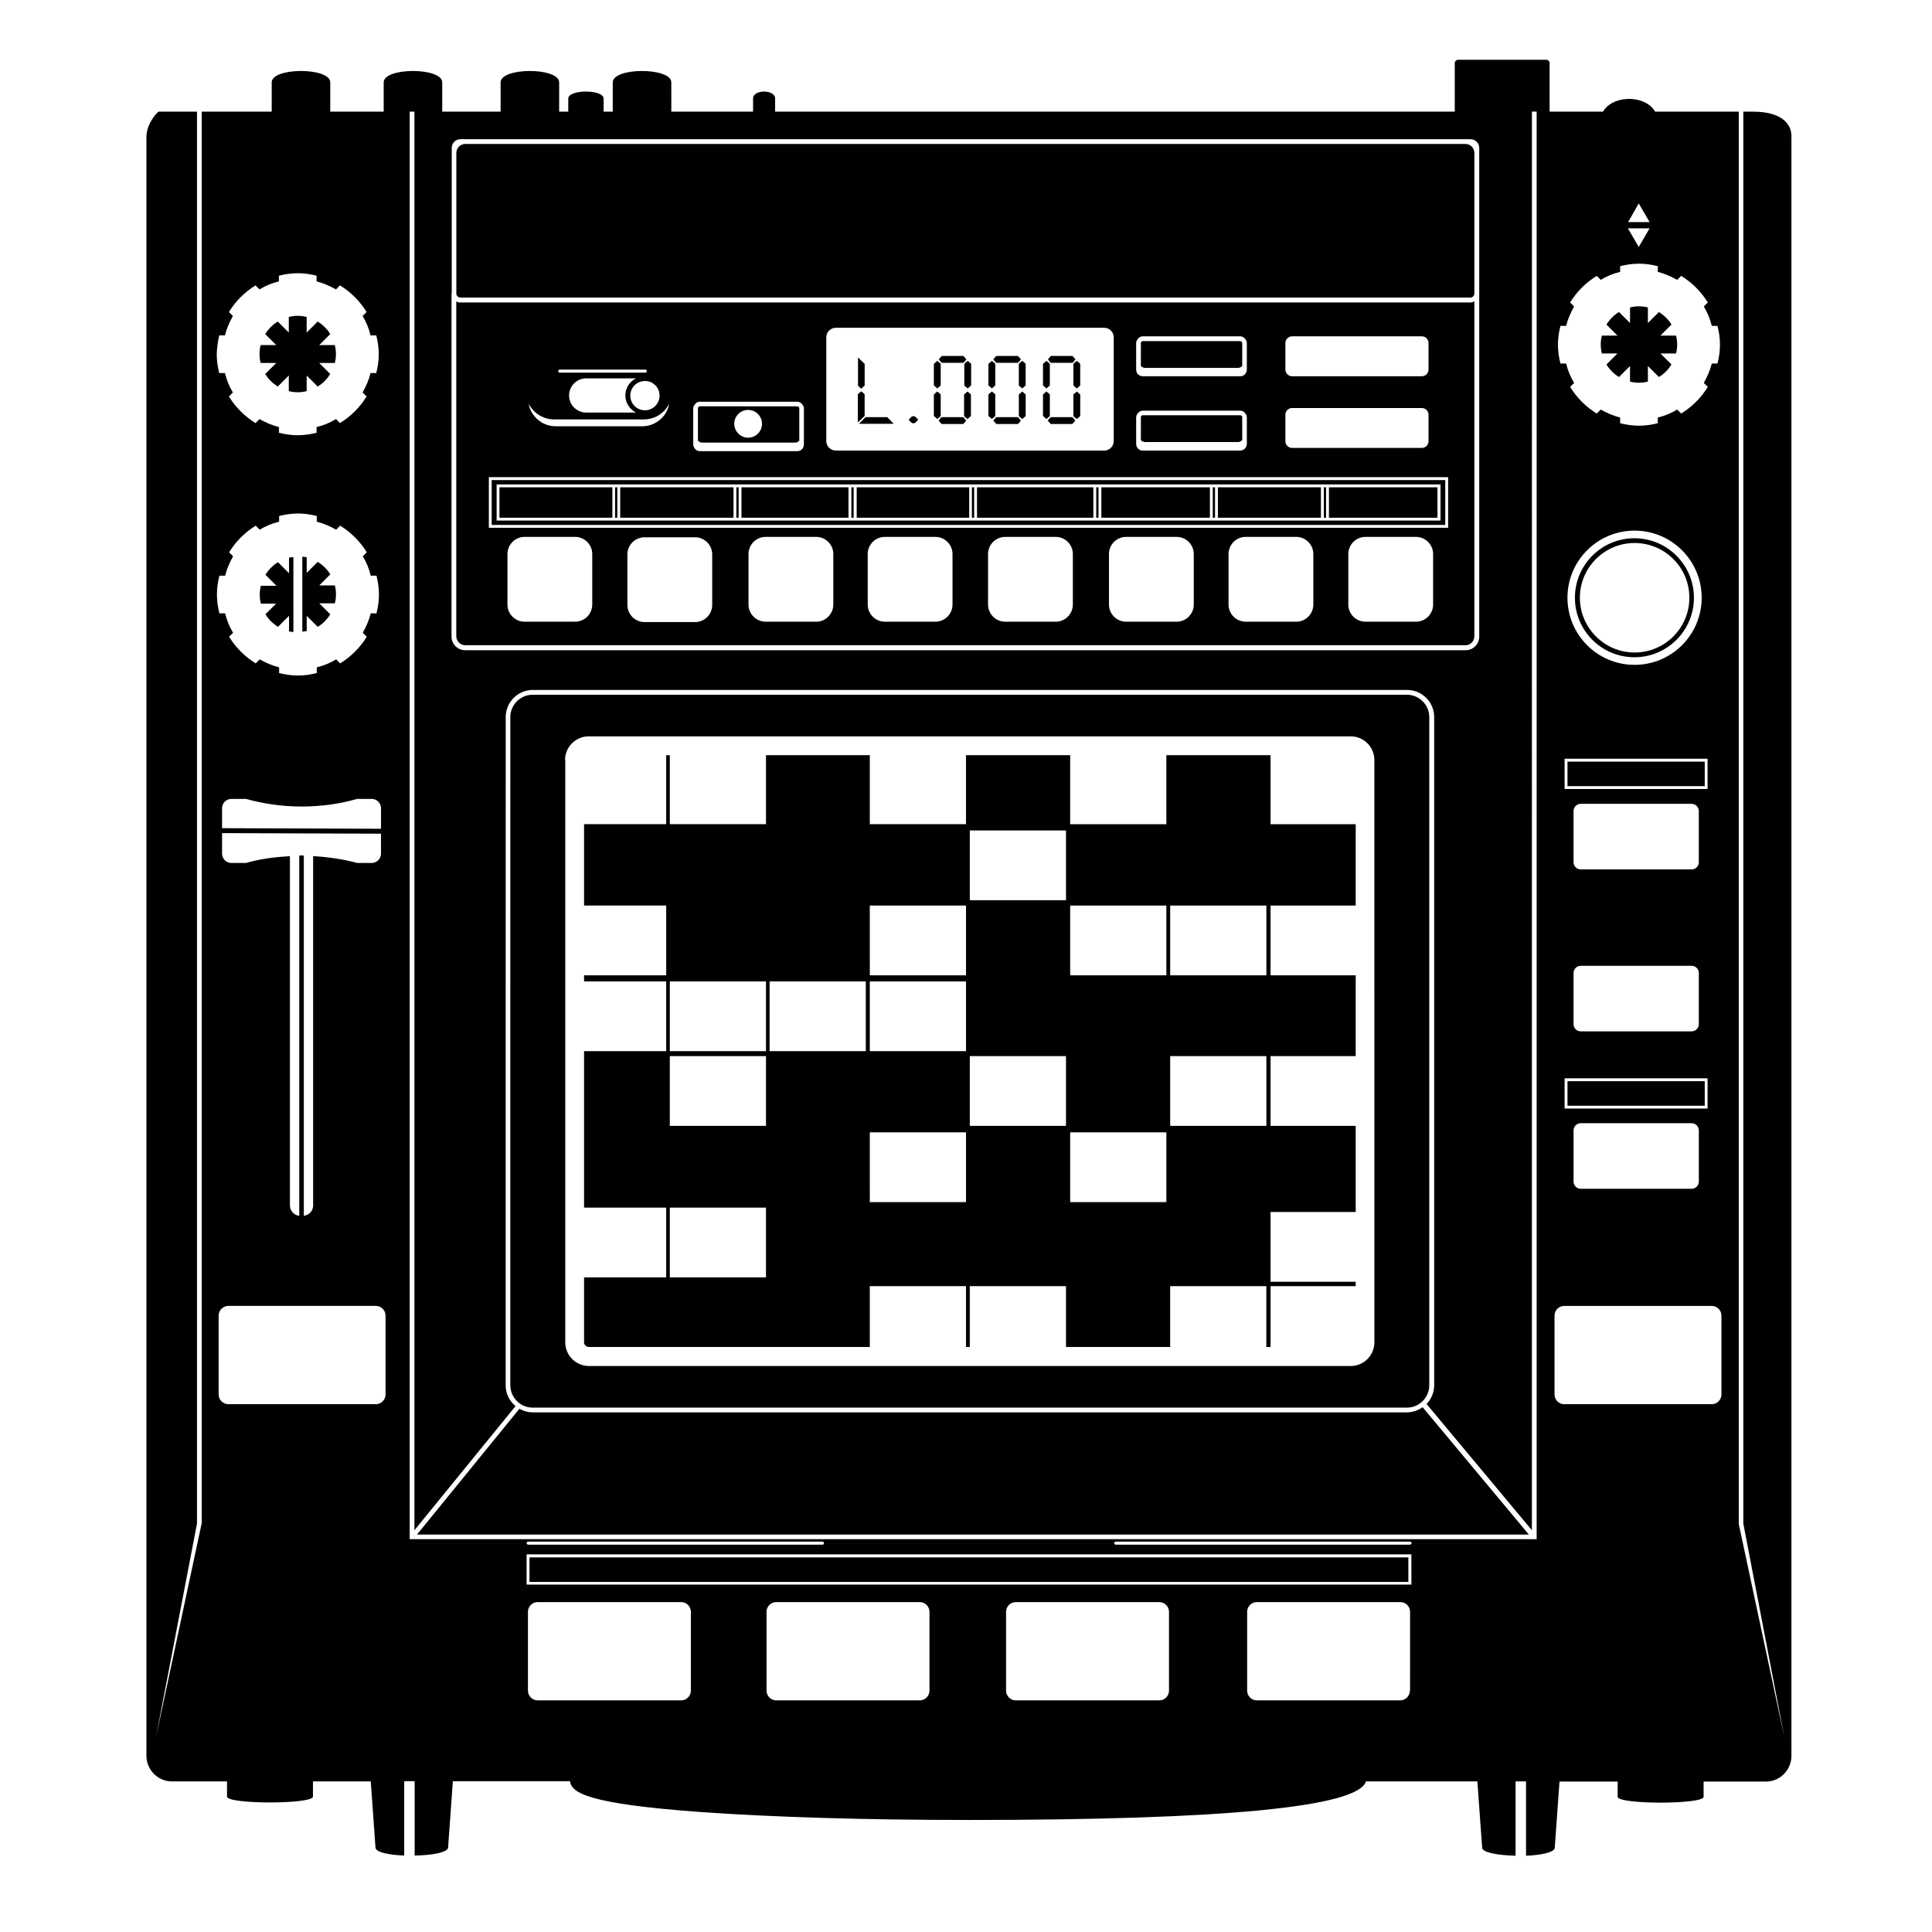 <?xml version="1.0" encoding="UTF-8"?>
<!-- Uploaded to: SVG Find, www.svgrepo.com, Generator: SVG Find Mixer Tools -->
<svg fill="#000000" width="800px" height="800px" version="1.1" viewBox="144 144 512 512" xmlns="http://www.w3.org/2000/svg">
 <g>
  <path d="m267.3 315h265.05c1.309 0 2.367-1.059 2.367-2.367v-88.77c-0.301 0.152-0.656 0.301-1.059 0.301h-267.68c-0.402 0-0.707-0.102-1.059-0.301v88.82c0.051 1.262 1.109 2.316 2.371 2.316zm33.652-10.781c0 2.469-2.016 4.535-4.535 4.535h-13.402c-2.469 0-4.535-2.016-4.535-4.535v-13.402c0-2.469 2.016-4.535 4.535-4.535h13.402c2.469 0 4.535 2.016 4.535 4.535zm31.789 0.102c0 2.469-2.016 4.535-4.535 4.535h-13.402c-2.469 0-4.535-2.016-4.535-4.535v-13.402c0-2.469 2.016-4.535 4.535-4.535h13.402c2.469 0 4.535 2.016 4.535 4.535zm32.094-0.102c0 2.469-2.016 4.535-4.535 4.535h-13.402c-2.469 0-4.535-2.016-4.535-4.535v-13.402c0-2.469 2.016-4.535 4.535-4.535h13.402c2.469 0 4.535 2.016 4.535 4.535zm31.59 0c0 2.469-2.016 4.535-4.535 4.535h-13.402c-2.469 0-4.535-2.016-4.535-4.535v-13.402c0-2.469 2.016-4.535 4.535-4.535h13.402c2.469 0 4.535 2.016 4.535 4.535zm31.891 0c0 2.469-2.016 4.535-4.535 4.535h-13.402c-2.469 0-4.535-2.016-4.535-4.535v-13.402c0-2.469 2.016-4.535 4.535-4.535h13.402c2.469 0 4.535 2.016 4.535 4.535zm32.043 0c0 2.469-2.016 4.535-4.535 4.535h-13.402c-2.469 0-4.535-2.016-4.535-4.535v-13.402c0-2.469 2.016-4.535 4.535-4.535h13.402c2.469 0 4.535 2.016 4.535 4.535zm31.688 0c0 2.469-2.016 4.535-4.535 4.535h-13.402c-2.469 0-4.535-2.016-4.535-4.535v-13.402c0-2.469 2.016-4.535 4.535-4.535h13.402c2.469 0 4.535 2.016 4.535 4.535zm31.742 0c0 2.469-2.016 4.535-4.535 4.535h-13.402c-2.469 0-4.535-2.016-4.535-4.535v-13.402c0-2.469 2.016-4.535 4.535-4.535h13.402c2.469 0 4.535 2.016 4.535 4.535zm-39.148-69.324c0-0.957 0.805-1.762 1.762-1.762h34.41c0.957 0 1.762 0.805 1.762 1.762v7.055c0 0.957-0.805 1.762-1.762 1.762h-34.41c-0.957 0-1.762-0.805-1.762-1.762zm0 18.996c0-0.957 0.805-1.762 1.762-1.762h34.41c0.957 0 1.762 0.805 1.762 1.762v7.055c0 0.957-0.805 1.762-1.762 1.762h-34.41c-0.957 0-1.762-0.805-1.762-1.762zm-39.547-18.996c0-0.301 0.102-0.555 0.203-0.754 0 0 0-0.051 0.051-0.051 0.301-0.555 0.855-0.957 1.512-0.957h25.797c0.656 0 1.211 0.402 1.512 0.957l0.051 0.051c0.102 0.25 0.203 0.504 0.203 0.754v7.055c0 0.504-0.203 0.906-0.504 1.258-0.301 0.301-0.754 0.504-1.258 0.504l-25.805 0.004c-0.504 0-0.906-0.203-1.258-0.504-0.301-0.301-0.504-0.754-0.504-1.258zm0 26.754v-7.055c0-0.301 0.102-0.555 0.203-0.754 0 0 0-0.051 0.051-0.051 0.301-0.555 0.855-0.957 1.512-0.957h25.797c0.656 0 1.211 0.402 1.512 0.957l0.051 0.051c0.102 0.25 0.203 0.504 0.203 0.754v7.055c0 0.957-0.805 1.762-1.762 1.762h-25.805c-1.008 0-1.762-0.805-1.762-1.762zm-82.121-28.262c0-1.41 1.16-2.519 2.519-2.519h71.137c1.41 0 2.519 1.16 2.519 2.519v27.508c0 1.41-1.16 2.519-2.519 2.519l-71.137-0.004c-1.41 0-2.519-1.16-2.519-2.519zm-35.266 18.84c0-0.301 0.102-0.555 0.203-0.754 0 0 0-0.051 0.051-0.051 0.301-0.555 0.855-0.957 1.512-0.957h25.797c0.656 0 1.211 0.402 1.512 0.957l0.051 0.051c0.102 0.25 0.203 0.504 0.203 0.754v9.574c0 0.504-0.203 0.906-0.504 1.258-0.301 0.301-0.754 0.504-1.258 0.504h-25.805c-0.656 0-1.16-0.352-1.461-0.855-0.152-0.25-0.301-0.555-0.301-0.906zm-8.918-3.375c0 2.168-1.762 3.879-3.879 3.879-2.168 0-3.879-1.762-3.879-3.879 0-2.168 1.762-3.879 3.879-3.879 2.113-0.051 3.879 1.711 3.879 3.879zm-6.246 4.484h-13.199c-2.469 0-4.535-2.016-4.535-4.535 0-2.469 2.016-4.535 4.535-4.535h13.199c-1.664 0.855-2.82 2.519-2.82 4.535-0.004 2.016 1.207 3.68 2.82 4.535zm-20.203-11.387h22.672c0.203 0 0.402 0.152 0.402 0.402s-0.152 0.402-0.402 0.402h-22.672c-0.203 0-0.402-0.152-0.402-0.402-0.004-0.25 0.199-0.402 0.402-0.402zm-1.512 13.199h23.832c2.922 0 5.492-1.715 6.699-4.18-0.605 3.375-3.578 5.996-7.152 5.996h-22.973c-3.578 0-6.551-2.621-7.152-5.996 1.254 2.469 3.824 4.18 6.746 4.18zm-17.281 15.316h254.22v13.402h-254.22z"/>
  <path d="m472.04 261.15c0.453 0 0.855-0.203 1.16-0.504v-6.098c0-0.25-0.25-0.504-0.504-0.504h-25.848c-0.25 0-0.504 0.25-0.504 0.504v6.098c0.301 0.301 0.707 0.504 1.16 0.504z"/>
  <path d="m274.3 283.11h252.71v-11.891l-252.71 0.004zm1.312-10.73h250.14v9.574h-250.14z"/>
  <path d="m559.4 345.84h36.375v6.5h-36.375z"/>
  <path d="m308.36 273.14h30.027v8.062h-30.027z"/>
  <path d="m265.98 222.86h267.68c0.555 0 1.059-0.453 1.059-1.059v-37.281c0-1.309-1.059-2.367-2.367-2.367h-265.05c-1.309 0-2.367 1.059-2.367 2.367v37.332c0.047 0.555 0.5 1.008 1.055 1.008z"/>
  <path d="m559.4 430.53h36.375v6.5h-36.375z"/>
  <path d="m340.5 273.14h28.363v8.062h-28.363z"/>
  <path d="m339.14 273.14h0.605v8.062h-0.605z"/>
  <path d="m369.62 273.14h0.605v8.062h-0.605z"/>
  <path d="m401.56 273.14h0.605v8.062h-0.605z"/>
  <path d="m472.04 241.5c0.453 0 0.855-0.203 1.16-0.504v-6.098c0-0.25-0.25-0.504-0.504-0.504h-25.848c-0.25 0-0.504 0.25-0.504 0.504v6.098c0.301 0.301 0.707 0.504 1.16 0.504z"/>
  <path d="m608.62 173.59h-2.621v374.18l10.883 56.68-12.09-56.578v-374.28h-22.168c-1.059-1.965-3.727-3.375-6.902-3.375-3.176 0-5.844 1.41-6.902 3.375h-14.156v-12.848c0-0.504-0.402-0.906-0.906-0.906h-23.328c-0.504 0-0.906 0.402-0.906 0.906v12.848h-180.11v-3.477c0-2.469-5.844-2.469-5.844 0v3.477h-21.664l-0.004-7.758c0-4.031-15.516-4.031-15.516 0v7.758h-2.418v-3.477c0-2.469-9.371-2.469-9.371 0v3.477h-2.418v-7.758c0-4.031-15.516-4.031-15.516 0v7.758h-15.469v-7.758c0-4.031-15.516-4.031-15.516 0v7.758h-14.156v-7.758c0-4.031-15.516-4.031-15.516 0v7.758h-29.98c-0.203 0-3.223 3.023-3.223 6.75v428.99c0 0.906 0.203 1.812 0.555 2.621 1.008 2.418 3.426 4.133 6.195 4.133h14.609v4.031c0 2.066 22.773 2.066 22.773 0v-4.031h15.316l1.258 17.531c0 1.258 3.527 1.965 7.609 2.117v-19.699h2.769v19.699c4.535-0.051 8.867-0.805 8.867-2.168l1.258-17.531h31.035c0.402 3.074 4.684 5.996 34.512 8.16 18.742 1.359 43.984 2.117 71.039 2.117 67.914 0 103.28-3.426 105.4-10.227h29.523l1.258 17.531c0 1.359 4.332 2.066 8.867 2.168v-19.699h2.769v19.699c4.031-0.152 7.609-0.906 7.609-2.117l1.258-17.531h15.418v4.031c0 2.066 22.773 2.066 22.773 0v-4.031h16.523c2.769 0 5.188-1.715 6.195-4.133 0.352-0.805 0.555-1.715 0.555-2.621v-429.04c0.148-3.727-2.922-6.75-10.129-6.75zm-384.71 197.09c-0.203 0-0.402 0.051-0.605 0.051v95.473c-1.359-0.152-2.469-1.309-2.469-2.719v-92.602c-4.082 0.25-8.062 0.754-11.637 1.812h-3.879c-1.359 0-2.469-1.109-2.469-2.469v-5.441l42.117 0.152v5.289c0 1.359-1.109 2.469-2.469 2.469h-3.879c-3.578-1.008-7.559-1.562-11.637-1.812v92.598c0 1.41-1.059 2.519-2.469 2.719v-95.469c-0.203 0-0.406-0.051-0.605-0.051zm-21.059-7.203v-5.289c0-1.359 1.109-2.469 2.469-2.469h3.879c4.484 1.258 9.473 2.016 14.711 2.016s10.227-0.707 14.711-2.016h3.879c1.359 0 2.469 1.109 2.469 2.469v5.441zm-5.441 184.39-12.09 56.578 10.883-56.68v-374.18h1.258v374.28zm4.684-314.98h1.512c0.453-1.812 1.211-3.527 2.117-5.141l-1.059-1.059c1.762-2.871 4.18-5.289 7.055-7.055l1.059 1.059c1.562-0.957 3.273-1.664 5.141-2.117v-1.512c1.613-0.402 3.273-0.656 4.988-0.656 1.715 0 3.375 0.25 4.988 0.656v1.512c1.812 0.453 3.527 1.211 5.141 2.117l1.059-1.059c2.871 1.762 5.289 4.18 7.055 7.055l-1.059 1.059c0.957 1.562 1.664 3.273 2.117 5.141h1.512c0.402 1.613 0.656 3.273 0.656 4.988s-0.25 3.375-0.656 4.988h-1.512c-0.453 1.812-1.211 3.527-2.117 5.141l1.059 1.059c-1.762 2.871-4.18 5.289-7.055 7.055l-1.059-1.059c-1.562 0.957-3.273 1.664-5.141 2.117v1.512c-1.613 0.402-3.273 0.656-4.988 0.656-1.715 0-3.375-0.25-4.988-0.656v-1.512c-1.812-0.453-3.527-1.211-5.141-2.117l-1.059 1.059c-2.871-1.762-5.289-4.18-7.055-7.055l1.059-1.059c-0.957-1.562-1.664-3.273-2.117-5.141h-1.512c-0.402-1.613-0.656-3.273-0.656-4.988 0.051-1.766 0.305-3.379 0.656-4.988zm0.051 63.68h1.512c0.453-1.812 1.211-3.527 2.117-5.141l-1.059-1.059c1.762-2.871 4.18-5.289 7.055-7.055l1.059 1.059c1.562-0.957 3.273-1.664 5.141-2.117v-1.512c1.613-0.402 3.273-0.656 4.988-0.656s3.375 0.25 4.988 0.656v1.512c1.812 0.453 3.527 1.211 5.141 2.117l1.059-1.059c2.871 1.762 5.289 4.18 7.055 7.055l-1.059 1.059c0.957 1.562 1.664 3.273 2.117 5.141h1.512c0.402 1.613 0.656 3.273 0.656 4.988 0 1.715-0.25 3.375-0.656 4.988h-1.512c-0.453 1.812-1.211 3.527-2.117 5.141l1.059 1.059c-1.762 2.871-4.18 5.289-7.055 7.055l-1.059-1.059c-1.562 0.957-3.273 1.664-5.141 2.117v1.512c-1.613 0.402-3.273 0.656-4.988 0.656s-3.375-0.25-4.988-0.656v-1.512c-1.812-0.453-3.527-1.211-5.141-2.117l-1.059 1.059c-2.871-1.762-5.289-4.18-7.055-7.055l1.059-1.059c-0.957-1.562-1.664-3.273-2.117-5.141h-1.512c-0.402-1.613-0.656-3.273-0.656-4.988 0-1.766 0.254-3.426 0.656-4.988zm44.031 216.99c0 1.41-1.16 2.57-2.57 2.57l-39.094-0.004c-1.41 0-2.57-1.16-2.57-2.57v-20.906c0-1.41 1.16-2.57 2.57-2.57h39.094c1.41 0 2.57 1.16 2.57 2.57zm17.535-291.71v-38.641c0-1.258 1.008-2.316 2.316-2.316h267.67c1.258 0 2.316 1.008 2.316 2.316v129.48c0 2.016-1.613 3.629-3.629 3.629h-265.1c-2.016 0-3.629-1.613-3.629-3.629v-90.836zm63.379 370.2c0 1.41-1.16 2.57-2.57 2.57h-38.039c-1.41 0-2.57-1.16-2.57-2.57v-20.906c0-1.41 1.16-2.57 2.57-2.57h38.039c1.41 0 2.57 1.16 2.57 2.57zm63.227 0c0 1.41-1.16 2.57-2.57 2.57h-38.039c-1.41 0-2.57-1.16-2.57-2.57v-20.906c0-1.41 1.16-2.57 2.57-2.57h38.039c1.41 0 2.57 1.16 2.57 2.57zm63.48 0c0 1.41-1.16 2.57-2.57 2.57h-38.039c-1.41 0-2.57-1.16-2.57-2.57v-20.906c0-1.41 1.16-2.57 2.57-2.57h38.039c1.41 0 2.57 1.16 2.57 2.57zm63.832 0c0 1.41-1.16 2.57-2.57 2.57h-37.984c-1.41 0-2.57-1.16-2.57-2.57v-20.906c0-1.41 1.16-2.57 2.57-2.57h38.039c1.41 0 2.57 1.16 2.57 2.57l-0.004 20.906zm0.406-28.113h-234.48v-8.012h234.47zm-234.48-10.98c0-0.203 0.152-0.402 0.402-0.402h77.988c0.203 0 0.402 0.152 0.402 0.402s-0.152 0.402-0.402 0.402h-77.984c-0.203 0-0.406-0.203-0.406-0.402zm234.07 0.402h-77.938c-0.203 0-0.402-0.152-0.402-0.402s0.152-0.402 0.402-0.402h77.988c0.203 0 0.402 0.152 0.402 0.402s-0.25 0.402-0.453 0.402zm33.555-1.461h-298.61v-378.31h1.258v375.94l26.801-32.898c-1.613-1.309-2.621-3.273-2.621-5.492l0.008-177.09c0-3.981 3.223-7.203 7.203-7.203h231.65c3.981 0 7.203 3.223 7.203 7.203v177.04c0 1.914-0.754 3.68-2.016 4.988l27.91 33.453 0.004-375.95h1.258v378.31zm27.105-353.98 2.871 4.938h-5.691zm2.871 6.598-2.871 4.938-2.871-4.938zm-23.629 25.848h1.512c0.453-1.812 1.211-3.527 2.117-5.141l-1.059-1.059c1.762-2.871 4.18-5.289 7.055-7.055l1.059 1.059c1.562-0.957 3.273-1.664 5.141-2.117v-1.512c1.613-0.402 3.273-0.656 4.988-0.656 1.715 0 3.375 0.25 4.988 0.656v1.512c1.812 0.453 3.527 1.211 5.141 2.117l1.059-1.059c2.871 1.762 5.289 4.18 7.055 7.055l-1.059 1.059c0.957 1.562 1.664 3.273 2.117 5.141h1.512c0.402 1.613 0.656 3.273 0.656 4.988 0 1.715-0.25 3.375-0.656 4.988h-1.512c-0.453 1.812-1.211 3.527-2.117 5.141l1.059 1.059c-1.762 2.871-4.18 5.289-7.055 7.055l-1.059-1.059c-1.562 0.957-3.273 1.664-5.141 2.117v1.512c-1.613 0.402-3.273 0.656-4.988 0.656-1.715 0-3.375-0.25-4.988-0.656v-1.512c-1.812-0.453-3.527-1.211-5.141-2.117l-1.059 1.059c-2.871-1.762-5.289-4.18-7.055-7.055l1.059-1.059c-0.957-1.562-1.664-3.273-2.117-5.141h-1.512c-0.402-1.613-0.656-3.273-0.656-4.988 0.004-1.766 0.254-3.379 0.656-4.988zm1.109 207.42v-8.012h37.887v8.012zm35.57 5.793v13.551c0 1.059-0.855 1.914-1.914 1.914h-29.371c-1.059 0-1.914-0.855-1.914-1.914v-13.551c0-1.059 0.855-1.914 1.914-1.914h29.371c1.055 0 1.914 0.855 1.914 1.914zm-31.289-43.629h29.371c1.059 0 1.914 0.855 1.914 1.914v13.551c0 1.059-0.855 1.914-1.914 1.914h-29.371c-1.059 0-1.914-0.855-1.914-1.914v-13.551c0-1.059 0.855-1.914 1.914-1.914zm-1.914-27.457v-13.551c0-1.059 0.855-1.914 1.914-1.914h29.371c1.059 0 1.914 0.855 1.914 1.914v13.551c0 1.059-0.855 1.914-1.914 1.914h-29.371c-1.059 0-1.914-0.859-1.914-1.914zm-2.367-19.398v-8.012h37.887v8.012zm0.754-50.684c0-9.824 7.961-17.785 17.785-17.785s17.785 7.961 17.785 17.785c0 9.824-7.961 17.785-17.785 17.785s-17.785-7.961-17.785-17.785zm40.809 211.15c0 1.41-1.16 2.57-2.57 2.57h-39.094c-1.41 0-2.57-1.16-2.57-2.57v-20.906c0-1.41 1.16-2.57 2.57-2.57h39.094c1.41 0 2.57 1.16 2.57 2.57z"/>
  <path d="m402.92 273.14h30.832v8.062h-30.832z"/>
  <path d="m284.32 556.73h232.91v6.5h-232.91z"/>
  <path d="m371.03 273.14h29.824v8.062h-29.824z"/>
  <path d="m276.36 273.14h29.926v8.062h-29.926z"/>
  <path d="m466.75 273.14h27.305v8.062h-27.305z"/>
  <path d="m572.65 237.67-2.922 2.922c0.805 1.359 1.965 2.469 3.324 3.324l2.922-2.922v4.133c0.754 0.203 1.512 0.301 2.367 0.301s1.613-0.102 2.367-0.301v-4.133l2.922 2.922c1.359-0.805 2.469-1.965 3.324-3.324l-2.922-2.922h4.133c0.203-0.754 0.301-1.512 0.301-2.367 0-0.855-0.102-1.613-0.301-2.367h-4.133l2.922-2.922c-0.805-1.359-1.965-2.469-3.324-3.324l-2.922 2.922v-4.133c-0.754-0.203-1.512-0.301-2.367-0.301s-1.613 0.102-2.367 0.301v4.133l-2.922-2.922c-1.359 0.805-2.469 1.965-3.324 3.324l2.922 2.922h-4.133c-0.203 0.754-0.301 1.512-0.301 2.367 0 0.855 0.102 1.613 0.301 2.367z"/>
  <path d="m300.04 500.96h74.465v-16.121h25.492v16.121h1.008v-16.121h25.492v16.121h27.609v-16.121h25.492v16.121h1.109v-16.121h22.57v-1.16h-22.57v-18.488h22.57v-22.824h-22.57v-18.488h22.57v-21.41h-22.57v-18.488h22.57v-21.562h-22.57v-18.289h-27.609v18.289h-25.492v-18.289l-27.609-0.004v18.289h-25.492v-18.289h-27.508v18.289h-25.492v-18.289h-0.957v18.289h-21.766v21.562h21.766v18.488h-21.766v1.613h21.766v18.488h-21.766v41.465h21.766v18.488h-21.766v17.23c-0.004 0.656 0.602 1.211 1.258 1.211zm154.07-116.98h25.492v18.488h-25.492zm0 39.902h25.492v18.488h-25.492zm-26.504-39.902h25.492v18.488h-25.492zm0 60.105h25.492v18.488h-25.492zm-26.598-80.004h25.492v18.488h-25.492zm0 59.801h25.492v18.488h-25.492zm-26.504-39.902h25.496v18.488h-25.492zm0 20.102h25.496v18.488h-25.492zm0 40.004h25.496v18.488h-25.492zm-26.551-40.004h25.492v18.488h-25.492zm-26.449 0h25.492v18.488h-25.492zm0 19.801h25.492v18.488h-25.492zm0 40.152h25.492v18.488h-25.492z"/>
  <path d="m285.18 517.04h231.65c3.273 0 5.945-2.672 5.945-5.945v-177.04c0-3.273-2.672-5.945-5.945-5.945h-231.65c-3.273 0-5.945 2.672-5.945 5.945v177.04c0 3.273 2.672 5.945 5.945 5.945zm8.566-171.65c0-3.426 2.82-6.246 6.246-6.246h201.98c3.426 0 6.246 2.82 6.246 6.246l0.004 154.37c0 3.426-2.82 6.246-6.246 6.246h-201.93c-3.426 0-6.246-2.82-6.246-6.246v-154.37z"/>
  <path d="m465.39 273.14h0.605v8.062h-0.605z"/>
  <path d="m434.51 273.14h0.605v8.062h-0.605z"/>
  <path d="m435.87 273.14h28.766v8.062h-28.766z"/>
  <path d="m354.66 261.3c0.453 0 0.855-0.203 1.16-0.504v-8.613c0-0.25-0.25-0.504-0.504-0.504l-25.848-0.004c-0.25 0-0.504 0.25-0.504 0.504v8.613c0.301 0.301 0.707 0.504 1.16 0.504zm-12.395-8.668c2.016 0 3.68 1.664 3.68 3.68s-1.664 3.68-3.68 3.68-3.68-1.664-3.68-3.68c0.004-2.016 1.613-3.68 3.68-3.68z"/>
  <path d="m225.28 307.2 2.922 2.922c1.359-0.805 2.469-1.965 3.324-3.324l-2.922-2.922h4.133c0.203-0.754 0.301-1.512 0.301-2.367 0-0.855-0.102-1.613-0.301-2.367h-4.133l2.922-2.922c-0.805-1.359-1.965-2.469-3.324-3.324l-2.922 2.922v-4.133c-0.352-0.102-0.754-0.102-1.16-0.152v19.852c0.402-0.051 0.754-0.051 1.16-0.152z"/>
  <path d="m307 273.14h0.605v8.062h-0.605z"/>
  <path d="m217.27 303.87-2.922 2.922c0.805 1.359 1.965 2.469 3.324 3.324l2.922-2.922v4.133c0.352 0.102 0.754 0.102 1.16 0.152v-19.852c-0.402 0.051-0.754 0.051-1.16 0.152v4.133l-2.922-2.922c-1.359 0.805-2.469 1.965-3.324 3.324l2.922 2.922h-4.133c-0.203 0.754-0.301 1.512-0.301 2.367s0.102 1.613 0.301 2.367h4.133z"/>
  <path d="m217.21 240.19-2.922 2.922c0.805 1.359 1.965 2.469 3.324 3.324l2.922-2.922v4.133c0.754 0.203 1.512 0.301 2.367 0.301s1.613-0.102 2.367-0.301v-4.133l2.922 2.922c1.359-0.805 2.469-1.965 3.324-3.324l-2.922-2.922h4.133c0.203-0.754 0.301-1.512 0.301-2.367s-0.102-1.613-0.301-2.367h-4.133l2.922-2.922c-0.805-1.359-1.965-2.469-3.324-3.324l-2.922 2.922v-4.133c-0.754-0.203-1.512-0.301-2.367-0.301s-1.613 0.102-2.367 0.301v4.133l-2.922-2.922c-1.359 0.805-2.469 1.965-3.324 3.324l2.922 2.922h-4.133c-0.203 0.754-0.301 1.512-0.301 2.367s0.102 1.613 0.301 2.367z"/>
  <path d="m494.82 273.14h0.605v8.062h-0.605z"/>
  <path d="m496.18 273.14h28.766v8.062h-28.766z"/>
  <path d="m516.83 518.29h-231.65c-1.309 0-2.469-0.352-3.527-0.957l-27.156 33.352h294.68l-28.164-33.754c-1.156 0.805-2.566 1.359-4.18 1.359z"/>
  <path d="m428.16 254.55h-5.691c-0.051 0-0.352 0.301-0.805 0.906 0.504 0.605 0.754 0.855 0.805 0.906h5.691c0.051 0 0.352-0.301 0.805-0.906-0.449-0.602-0.754-0.906-0.805-0.906z"/>
  <path d="m392.39 246.94c0.605-0.504 0.855-0.754 0.906-0.805v-5.691c0-0.051-0.301-0.352-0.906-0.805-0.605 0.504-0.855 0.754-0.906 0.805v5.691c0.051 0.047 0.352 0.301 0.906 0.805z"/>
  <path d="m406.85 246.94c0.605-0.504 0.855-0.754 0.906-0.805v-5.691c0-0.051-0.301-0.352-0.906-0.805-0.605 0.504-0.855 0.754-0.906 0.805v5.691c0.047 0.047 0.352 0.301 0.906 0.805z"/>
  <path d="m392.39 255.05c0.605-0.504 0.855-0.754 0.906-0.805v-5.691c0-0.051-0.301-0.352-0.906-0.805-0.605 0.504-0.855 0.754-0.906 0.805v5.691c0.051 0 0.352 0.301 0.906 0.805z"/>
  <path d="m406.85 255.05c0.605-0.504 0.855-0.754 0.906-0.805v-5.691c0-0.051-0.301-0.352-0.906-0.805-0.605 0.504-0.855 0.754-0.906 0.805v5.691c0.047 0 0.352 0.301 0.906 0.805z"/>
  <path d="m399.55 240.44v5.691c0 0.051 0.301 0.352 0.906 0.805 0.605-0.504 0.855-0.754 0.906-0.805v-5.691c0-0.051-0.301-0.352-0.906-0.805-0.605 0.453-0.906 0.754-0.906 0.805z"/>
  <path d="m393.6 240.14h5.691c0.051 0 0.352-0.301 0.805-0.906-0.504-0.605-0.754-0.855-0.805-0.906h-5.691c-0.051 0-0.352 0.301-0.805 0.906 0.449 0.602 0.703 0.906 0.805 0.906z"/>
  <path d="m372.24 246.99c0.605-0.504 0.855-0.754 0.906-0.805v-5.742l-1.762-1.715v7.457c0 0.047 0.25 0.352 0.855 0.805z"/>
  <path d="m385.89 256.16h0.352c0.203 0 0.555-0.301 1.059-0.906v-0.051c-0.504-0.605-0.855-0.906-1.059-0.906h-0.352c-0.203 0-0.555 0.301-1.059 0.906v0.051c0.504 0.605 0.859 0.906 1.059 0.906z"/>
  <path d="m373.14 254.2v-5.691c0-0.051-0.301-0.352-0.906-0.805-0.605 0.504-0.855 0.754-0.906 0.805v7.457c1.207-1.109 1.812-1.715 1.812-1.766z"/>
  <path d="m371.63 256.31h9.219c-1.109-1.16-1.715-1.762-1.762-1.762h-5.691c-1.16 1.156-1.766 1.711-1.766 1.762z"/>
  <path d="m413.7 254.55h-5.644c-0.051 0-0.352 0.301-0.805 0.906 0.504 0.605 0.754 0.855 0.805 0.906h5.691c0.051 0 0.352-0.301 0.805-0.906-0.5-0.602-0.801-0.906-0.852-0.906z"/>
  <path d="m408.06 240.14h5.691c0.051 0 0.352-0.301 0.805-0.906-0.504-0.605-0.754-0.855-0.805-0.906l-5.691-0.004c-0.051 0-0.352 0.301-0.805 0.906 0.453 0.605 0.703 0.91 0.805 0.91z"/>
  <path d="m414.91 247.75c-0.605 0.504-0.855 0.754-0.906 0.805v5.691c0 0.051 0.301 0.352 0.906 0.805 0.605-0.504 0.855-0.754 0.906-0.805v-5.691c-0.047-0.047-0.352-0.301-0.906-0.805z"/>
  <path d="m400.4 247.75c-0.605 0.504-0.855 0.754-0.906 0.805v5.691c0 0.051 0.301 0.352 0.906 0.805 0.605-0.504 0.855-0.754 0.906-0.805v-5.691c0-0.047-0.301-0.301-0.906-0.805z"/>
  <path d="m428.46 240.44v5.691c0 0.051 0.301 0.352 0.906 0.805 0.605-0.504 0.855-0.754 0.906-0.805v-5.691c0-0.051-0.301-0.352-0.906-0.805-0.605 0.453-0.906 0.754-0.906 0.805z"/>
  <path d="m399.24 254.55h-5.691c-0.051 0-0.352 0.301-0.805 0.906 0.504 0.605 0.754 0.855 0.805 0.906h5.691c0.051 0 0.352-0.301 0.805-0.906-0.453-0.602-0.754-0.906-0.805-0.906z"/>
  <path d="m429.37 247.75c-0.605 0.504-0.855 0.754-0.906 0.805v5.691c0 0.051 0.301 0.352 0.906 0.805 0.605-0.504 0.855-0.754 0.906-0.805v-5.691c-0.051-0.047-0.352-0.301-0.906-0.805z"/>
  <path d="m422.52 240.14h5.691c0.051 0 0.352-0.301 0.805-0.906-0.504-0.605-0.754-0.855-0.805-0.906h-5.691c-0.051 0-0.352 0.301-0.805 0.906 0.453 0.602 0.703 0.906 0.805 0.906z"/>
  <path d="m421.31 255.05c0.605-0.504 0.855-0.754 0.906-0.805v-5.691c0-0.051-0.301-0.352-0.906-0.805-0.605 0.504-0.855 0.754-0.906 0.805v5.691c0.051 0 0.352 0.301 0.906 0.805z"/>
  <path d="m414 240.44v5.691c0 0.051 0.301 0.352 0.906 0.805 0.605-0.504 0.855-0.754 0.906-0.805v-5.691c0-0.051-0.301-0.352-0.906-0.805-0.602 0.453-0.906 0.754-0.906 0.805z"/>
  <path d="m421.31 246.94c0.605-0.504 0.855-0.754 0.906-0.805v-5.691c0-0.051-0.301-0.352-0.906-0.805-0.605 0.504-0.855 0.754-0.906 0.805v5.691c0.051 0.047 0.352 0.301 0.906 0.805z"/>
  <path d="m592.91 302.41c0-8.664-7.055-15.77-15.77-15.77-8.715 0-15.77 7.055-15.77 15.77s7.055 15.77 15.77 15.77c8.719 0 15.77-7.106 15.77-15.77zm-30.227 0c0-8.012 6.5-14.508 14.508-14.508 8.012 0 14.508 6.5 14.508 14.508 0 8.012-6.5 14.508-14.508 14.508-8.008 0.004-14.508-6.547-14.508-14.508z"/>
 </g>
</svg>